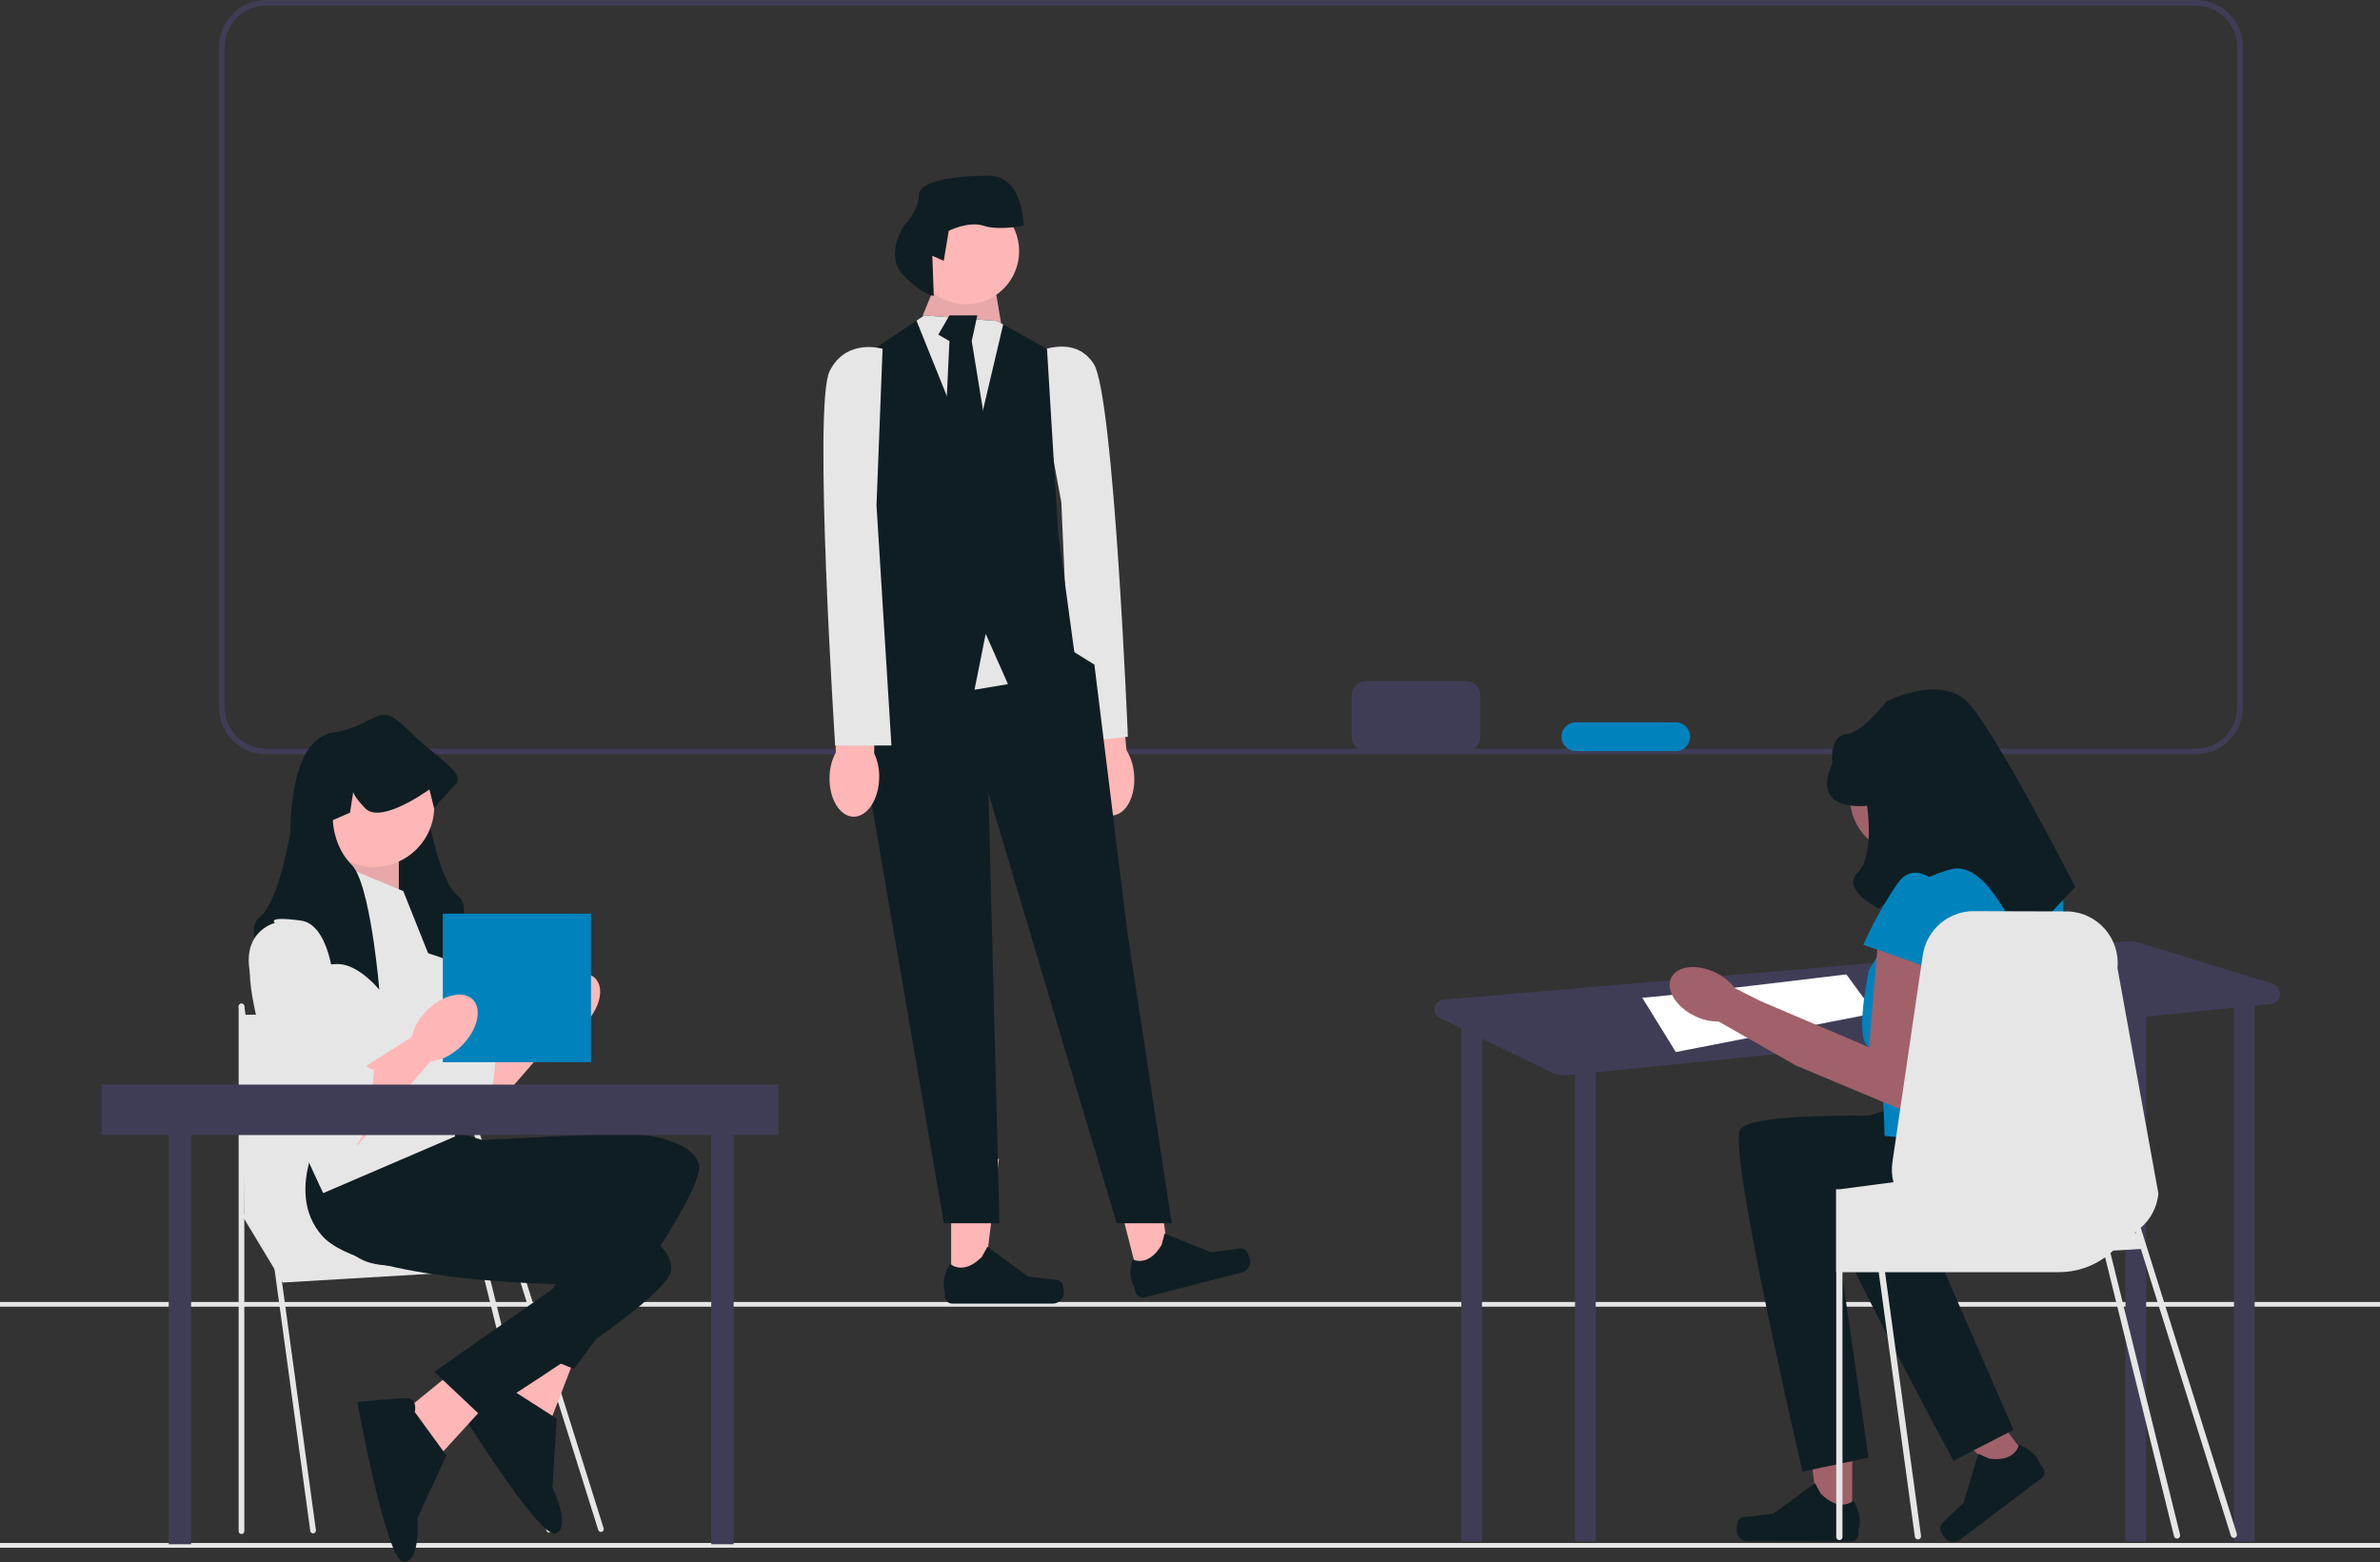 <?xml version="1.0" encoding="UTF-8"?> <svg xmlns="http://www.w3.org/2000/svg" width="585" height="384" viewBox="0 0 585 384" fill="none"><rect x="0" y="0" width="585" height="384" fill="#333333" stroke="none"/><g clip-path="url(#clip0_14_114)"><path d="M539.749 185.424H65.378C59.02 185.424 53.847 180.239 53.847 173.865V11.558C53.847 5.185 59.02 0 65.378 0H539.749C546.107 0 551.28 5.185 551.28 11.558V173.865C551.28 180.239 546.107 185.424 539.749 185.424ZM65.378 1.378C59.778 1.378 55.221 5.945 55.221 11.558V173.865C55.221 179.479 59.778 184.046 65.378 184.046H539.749C545.349 184.046 549.905 179.479 549.905 173.865V11.558C549.905 5.945 545.349 1.378 539.749 1.378H65.378Z" fill="#3F3D56"></path><path d="M585 379.322H0V380.482H585V379.322Z" fill="#E6E6E6"></path><path d="M585 320.07H0V321.229H585V320.07Z" fill="#E6E6E6"></path><path d="M266.601 191.393C267.021 196.684 270.086 200.756 273.445 200.488C276.805 200.219 279.187 195.712 278.766 190.419C278.627 188.303 277.984 186.25 276.891 184.433L274.829 162.036L264.363 163.231L267.507 185.183C266.715 187.151 266.404 189.28 266.601 191.393Z" fill="#FFB6B6"></path><path d="M254.099 86.903C254.099 86.903 263.882 81.712 268.843 89.469C273.803 97.226 277.227 181.118 277.227 181.118L263.478 182.589L260.871 123.473L254.099 86.903Z" fill="#E6E6E6"></path><path d="M233.794 315.693L241.759 315.692L245.548 284.898L233.792 284.899L233.794 315.693Z" fill="#FFB6B6"></path><path d="M261.084 315.512C261.332 315.93 261.463 317.282 261.463 317.768C261.463 319.265 260.252 320.478 258.759 320.478H234.092C233.074 320.478 232.248 319.651 232.248 318.63V317.6C232.248 317.6 231.028 314.507 233.54 310.693C233.54 310.693 236.662 313.679 241.328 309.003L242.704 306.505L252.664 313.805L258.184 314.486C259.392 314.635 260.463 314.463 261.084 315.512Z" fill="#0F1E23"></path><path d="M279.887 314.371L287.604 312.395L283.672 281.619L272.282 284.536L279.887 314.371Z" fill="#FFB6B6"></path><path d="M306.283 307.426C306.627 307.77 307.087 309.047 307.208 309.518C307.577 310.968 306.704 312.444 305.257 312.814L281.358 318.934C280.371 319.186 279.366 318.589 279.114 317.6L278.86 316.603C278.86 316.603 276.914 313.908 278.406 309.59C278.406 309.59 282.169 311.709 285.535 306.02L286.251 303.258L297.703 307.861L303.22 307.152C304.427 306.996 305.422 306.564 306.283 307.426Z" fill="#0F1E23"></path><path d="M227.204 80.283L226.827 77.536L231.315 66.549L243.648 65.175L246.311 80.906L227.204 80.283Z" fill="#FFB6B6"></path><path opacity="0.1" d="M227.204 80.283L226.827 77.536L231.315 66.549L243.648 65.175L246.311 80.906L227.204 80.283Z" fill="#1B2E35"></path><path d="M212.816 157.885L207.334 172.993L211.445 181.234L232 300.726H245.666L242.963 194.969L274.481 300.726H288.006L277.129 229.305L268.999 163.379L264.068 160.325L240.222 146.897L212.816 157.885Z" fill="#0F1E23"></path><path d="M247.759 168.186L239.537 169.559L228.575 143.463H253.241L247.759 168.186Z" fill="#E6E6E6"></path><path d="M264.204 161.318L247.76 168.186L242.278 155.825L239.538 169.559L210.761 160.275L214.872 143.463L210.761 88.524L225.273 78.827L227.205 77.536L245.019 78.91L246.581 79.761L257.352 85.777L260.093 131.102L264.204 161.318Z" fill="#0F1E23"></path><path d="M246.581 79.761L238.852 112.56L225.272 78.827L227.205 77.536L245.019 78.91L246.581 79.761Z" fill="#E6E6E6"></path><path d="M233.371 77.536L230.63 82.267L233.371 83.844L232.001 112.645L237.482 120.114L242.963 109.075L238.852 83.844L240.223 77.536H233.371Z" fill="#0F1E23"></path><path d="M237.482 74.789C244.672 74.789 250.5 68.948 250.5 61.741C250.5 54.535 244.672 48.693 237.482 48.693C230.292 48.693 224.464 54.535 224.464 61.741C224.464 68.948 230.292 74.789 237.482 74.789Z" fill="#FFB6B6"></path><path d="M229.162 62.886L231.975 64.116L233.203 56.734C233.203 56.734 238.113 54.273 241.796 55.504C245.479 56.734 251.617 55.504 251.617 55.504C251.617 55.504 251.617 43.2 243.023 43.2C234.43 43.2 225.837 44.43 225.837 48.121C225.837 51.812 222.155 55.504 222.155 55.504C222.155 55.504 217.244 62.886 222.155 67.808C227.065 72.729 229.52 72.729 229.52 72.729L229.162 62.886Z" fill="#0F1E23"></path><path d="M203.903 191.007C203.76 196.313 206.376 200.688 209.745 200.778C213.114 200.869 215.96 196.641 216.102 191.333C216.188 189.214 215.766 187.104 214.871 185.182L215.193 162.692L204.66 162.766L205.461 184.929C204.465 186.801 203.93 188.885 203.903 191.007Z" fill="#FFB6B6"></path><path d="M216.934 85.751C216.934 85.751 208.027 83.004 203.916 91.245C199.805 99.486 205.286 183.268 205.286 183.268H219.113L215.443 124.209L216.934 85.751Z" fill="#E6E6E6"></path><path d="M558.62 241.837L525.404 231.646C524.669 231.42 523.898 231.338 523.132 231.403L354.787 245.763C352.387 245.968 351.784 249.213 353.949 250.27L359.342 252.904H359.198V378.953H364.279V255.315L381.179 263.567C382.472 264.198 383.915 264.456 385.347 264.311L387.145 264.129V378.953H392.226V263.615L522.433 250.432V378.953H527.514V249.918L549.109 247.731V378.953H554.191V247.217L558.13 246.818C560.896 246.538 561.278 242.653 558.62 241.837Z" fill="#3F3D56"></path><path d="M403.659 245.264C406.834 245.264 453.836 239.535 453.836 239.535L460.823 249.084L411.916 258.633L403.659 245.264Z" fill="white"></path><path d="M455.243 374.058L447.078 374.043L443.247 342.467L455.299 342.488L455.243 374.058Z" fill="#A0616A"></path><path d="M427.266 373.824C427.011 374.253 426.875 375.638 426.874 376.137C426.871 377.671 428.11 378.917 429.641 378.92L454.93 378.963C455.974 378.965 456.822 378.118 456.824 377.071L456.825 376.016C456.825 376.016 458.082 372.847 455.513 368.933C455.513 368.933 452.307 371.988 447.531 367.186L446.125 364.622L435.902 372.089L430.241 372.778C429.003 372.928 427.905 372.75 427.266 373.824Z" fill="#0F1E23"></path><path d="M499.071 359.374L492.628 364.245L470.817 341.656L480.326 334.467L499.071 359.374Z" fill="#A0616A"></path><path d="M476.888 375.917C476.942 376.407 477.659 377.58 477.956 377.974C478.867 379.184 480.584 379.425 481.792 378.512L501.743 363.427C502.567 362.804 502.731 361.63 502.109 360.804L501.483 359.971C501.483 359.971 500.586 356.723 496.233 355.175C496.233 355.175 495.525 359.5 488.905 358.571L486.271 357.391L482.66 369.387L478.609 373.314C477.723 374.173 476.752 374.689 476.888 375.917Z" fill="#0F1E23"></path><path d="M482.005 196.18C482.005 203.727 475.9 209.846 468.37 209.846C460.839 209.846 454.735 203.727 454.735 196.18C454.735 188.632 460.839 182.513 468.37 182.513C475.9 182.513 482.005 188.632 482.005 196.18Z" fill="#A0616A"></path><path d="M480.72 274.976C480.72 274.976 430.518 272.128 427.676 277.824C424.835 283.52 443.038 361.765 443.038 361.765L459.279 358.353L451.356 303.458C451.356 303.458 493.249 314.578 498.932 301.286C504.615 287.995 502.979 283.046 502.979 283.046L480.72 274.976Z" fill="#0F1E23"></path><path d="M493.582 265.414C493.582 265.414 444.417 275.978 443.18 282.225C441.943 288.472 480.149 359.102 480.149 359.102L494.911 351.506L472.782 300.667C472.782 300.667 516.117 300.283 518.09 285.959C520.062 271.634 517.178 267.295 517.178 267.295L493.582 265.414Z" fill="#0F1E23"></path><path d="M499.19 211.842H475.57L459.408 238.425C459.408 238.425 455.619 255.603 459.408 257.457C463.196 259.311 463.196 279.248 463.196 279.248L502.979 283.046C502.979 283.046 508.662 223.235 506.768 217.538C504.874 211.842 499.19 211.842 499.19 211.842Z" fill="#0083BD"></path><path d="M461.776 229.406L459.408 257.457L432.773 246.127L426.416 242.923C425.171 241.295 423.555 239.991 421.704 239.118C417.1 236.869 412.213 237.426 410.785 240.361C409.358 243.297 411.931 247.499 416.534 249.746C418.361 250.67 420.383 251.142 422.429 251.122L441.029 261.71L441.051 261.669L441.133 261.816L470.301 274.027L477.012 237.201L461.776 229.406Z" fill="#A0616A"></path><path d="M458.934 198.076C458.934 198.076 444.726 199.975 450.409 187.633C450.409 187.633 449.543 180.942 453.765 180.49C457.987 180.037 463.67 172.442 463.67 172.442C463.67 172.442 476.7 165.797 483.446 172.442C490.192 179.088 510.083 218.013 510.083 218.013L496.822 232.254C496.822 232.254 488.85 211.248 479.575 213.681C470.301 216.114 461.776 223.369 461.776 223.369C461.776 223.369 452.363 218.648 456.596 214.533C460.829 210.418 458.934 198.076 458.934 198.076Z" fill="#0F1E23"></path><path d="M477.878 218.962C477.878 218.962 471.248 210.418 466.512 217.064C461.776 223.709 457.987 232.254 457.987 232.254L476.931 238.899L477.878 218.962Z" fill="#0083BD"></path><path d="M549.807 377.064L527.797 306.946L527.8 306.946H527.851L527.762 306.831L527.76 306.829L526.192 301.834L526.193 301.834C528.581 299.771 530.207 296.824 530.531 293.43L520.47 237.969C521.163 230.686 515.592 224.32 508.294 224.059L485.594 224.001C479.141 223.772 473.551 228.445 472.611 234.849L472.109 238.249L465.155 285.67C464.9 287.376 465.002 289.057 465.402 290.629L460.397 291.285L458.879 291.489L452.877 292.272L452.858 292.278L452.108 292.374H451.295V312.745H451.346V377.858C451.346 378.279 451.689 378.622 452.108 378.622C452.534 378.622 452.877 378.279 452.877 377.858V312.745H461.782L470.668 377.782C470.725 378.164 471.049 378.444 471.43 378.444C471.462 378.444 471.5 378.444 471.531 378.438C471.951 378.38 472.243 377.992 472.186 377.572L463.332 312.745H506.059C510.301 312.745 514.232 311.396 517.433 309.085L534.374 377.663C534.462 378.01 534.773 378.24 535.115 378.24C535.177 378.24 535.241 378.233 535.304 378.217C535.713 378.112 535.961 377.695 535.857 377.284L518.752 308.044C518.98 307.854 519.207 307.651 519.422 307.442L526.223 307.041L548.347 377.524C548.45 377.851 548.751 378.061 549.077 378.061C549.153 378.061 549.23 378.049 549.306 378.025C549.709 377.898 549.933 377.467 549.807 377.064ZM524.738 302.922C524.796 302.891 524.846 302.852 524.897 302.821L525.061 303.341L524.738 302.922Z" fill="#E6E6E6"></path><path d="M117.934 258.212L132.746 248.77L138.769 252.411L117.934 276.407V258.212Z" fill="#FFB6B6"></path><path d="M97.678 221.667C97.678 221.667 87.839 223.987 92.469 237.329C97.099 250.671 112.146 278.514 116.776 276.774C121.406 275.034 121.985 257.632 121.985 257.632C121.985 257.632 121.406 258.212 119.091 255.891C116.776 253.571 116.776 254.631 116.776 252.071C116.776 249.511 114.883 247.613 114.883 247.613L112.725 243.13C112.725 243.13 112.725 222.247 104.044 221.087C95.363 219.927 97.678 221.667 97.678 221.667Z" fill="#E6E6E6"></path><path d="M143.644 251.787C147.487 247.936 148.677 242.886 146.304 240.507C143.931 238.129 138.893 239.322 135.05 243.173C131.208 247.024 130.017 252.075 132.39 254.453C134.763 256.832 139.802 255.638 143.644 251.787Z" fill="#FFB6B6"></path><path d="M59.356 298.527L69.463 315.296L128.366 311.802L112.682 291.541L59.356 298.527Z" fill="#E6E6E6"></path><path d="M76.956 376.954C76.613 376.954 76.314 376.7 76.266 376.35L58.665 247.506C58.613 247.124 58.88 246.771 59.261 246.719C59.642 246.664 59.994 246.934 60.046 247.316L77.648 376.16C77.7 376.543 77.433 376.895 77.052 376.947C77.019 376.952 76.988 376.954 76.956 376.954Z" fill="#E6E6E6"></path><path d="M59.356 377.118C58.971 377.118 58.659 376.805 58.659 376.419V247.436C58.659 247.05 58.971 246.737 59.356 246.737C59.741 246.737 60.053 247.05 60.053 247.436V376.419C60.053 376.805 59.741 377.118 59.356 377.118Z" fill="#E6E6E6"></path><path d="M147.71 376.605C147.413 376.605 147.138 376.414 147.045 376.116L105.395 243.429C105.279 243.061 105.483 242.669 105.85 242.553C106.217 242.437 106.609 242.642 106.724 243.009L148.375 375.696C148.49 376.064 148.286 376.456 147.919 376.572C147.849 376.594 147.779 376.605 147.71 376.605Z" fill="#E6E6E6"></path><path d="M134.988 376.768C134.676 376.768 134.393 376.558 134.312 376.242L105.384 259.137C105.289 258.763 105.515 258.382 105.888 258.287C106.262 258.193 106.64 258.418 106.735 258.792L135.664 375.897C135.759 376.271 135.533 376.652 135.16 376.747C135.102 376.761 135.044 376.768 134.988 376.768Z" fill="#E6E6E6"></path><path d="M59.356 249.491L107.628 248.747L116.516 299.575H60.053L59.356 249.491Z" fill="#E6E6E6"></path><path d="M133.538 324.231L121.373 345.698L135.498 348.815L141.387 333.547L133.538 324.231Z" fill="#FFB6B6"></path><path d="M125.742 341.646C125.742 341.646 125.269 338.145 122.49 339.256C119.711 340.367 111.69 344.495 111.69 344.495C111.69 344.495 132.61 378.566 136.581 376.979C140.551 375.392 135.798 365.761 135.798 365.761L136.847 348.737L125.742 341.646Z" fill="#0F1E23"></path><path d="M79.736 282.575C79.736 282.575 75.396 302.588 88.707 309.549C102.018 316.51 147.45 299.397 147.45 299.397L126.615 330.687L141.084 336.522C141.084 336.522 174.072 293.016 171.757 286.056C169.442 279.095 153.816 278.515 153.816 278.515L118.513 280.255L109.253 277.354L79.736 282.575Z" fill="#0F1E23"></path><path d="M115.541 333.759L96.415 349.317L108.441 357.372L119.469 345.298L115.541 333.759Z" fill="#FFB6B6"></path><path d="M101.957 347.136C101.957 347.136 102.788 343.703 99.796 343.724C96.804 343.745 87.834 344.665 87.834 344.665C87.834 344.665 94.951 384.03 99.225 384C103.499 383.97 102.569 373.266 102.569 373.266L109.726 357.792L101.957 347.136Z" fill="#0F1E23"></path><path d="M80.55 275.336C80.55 275.336 69.242 292.394 79.113 303.732C88.985 315.071 137.515 315.701 137.515 315.701L106.748 337.247L118.107 347.959C118.107 347.959 164.628 319.468 164.999 312.14C165.37 304.812 151.026 298.572 151.026 298.572L117.511 287.317L109.938 281.238L80.55 275.336Z" fill="#0F1E23"></path><path d="M109.601 235.827C109.601 235.827 98.605 231.766 93.396 231.766C92.898 231.766 92.406 231.824 91.915 231.928C88.581 232.636 85.514 235.507 84.044 237.074C83.471 237.689 83.141 238.1 83.141 238.1C83.141 238.1 83.175 237.7 83.245 236.998C83.586 233.309 84.848 221.203 87.111 213.453C87.921 210.686 88.853 208.476 89.924 207.403C92.418 204.897 93.57 201.892 94.102 199.653C94.554 197.733 94.554 196.381 94.554 196.381L90.335 194.56L89.553 189.443C89.414 190.047 88.772 191.224 86.613 193.481C86.428 193.672 86.225 193.835 86.011 193.974C82.898 195.935 76.549 192.524 73.128 190.377C74.552 185.418 77.133 180.881 81.821 180.139C92.817 178.399 92.817 172.018 99.763 178.979C100.335 179.553 100.914 180.104 101.493 180.638C103.715 184.896 104.526 190.604 104.815 194.571C105.023 197.35 104.971 199.282 104.971 199.282C104.971 199.282 107.865 216.684 112.495 220.164C117.125 223.645 109.601 235.827 109.601 235.827Z" fill="#0F1E23"></path><path d="M88.188 207.983L80.368 219.48L98.026 224.225V207.983H88.188Z" fill="#FFB6B6"></path><path opacity="0.1" d="M88.188 207.983L80.368 219.48L98.026 224.225V207.983H88.188Z" fill="#1B2E35"></path><path d="M99.125 219.056L82.341 212.095C82.341 212.095 59.77 221.957 61.506 241.099C63.242 260.242 79.447 293.306 79.447 293.306L111.857 279.385L108.385 242.26L99.125 219.056Z" fill="#E6E6E6"></path><path d="M91.928 213.116C100.106 213.116 106.736 206.471 106.736 198.274C106.736 190.078 100.106 183.433 91.928 183.433C83.751 183.433 77.121 190.078 77.121 198.274C77.121 206.471 83.751 213.116 91.928 213.116Z" fill="#FFB6B6"></path><path d="M111.916 192.901C109.022 195.801 106.707 198.701 106.707 198.701L105.55 194.061C105.55 194.061 105.284 194.258 104.815 194.571C102.98 195.824 98.055 198.974 94.102 199.653C92.343 199.954 90.78 199.763 89.762 198.701C87.603 196.445 86.96 195.267 86.822 194.664L86.04 199.78L81.821 201.602C81.821 201.602 81.821 207.971 86.451 212.623C86.677 212.85 86.897 213.128 87.111 213.453C89.322 216.794 90.907 224.973 91.915 231.928C92.806 238.112 93.234 243.321 93.234 243.321C93.234 243.321 88.853 237.822 84.044 237.074C83.777 237.033 83.511 237.004 83.245 236.998C83.158 236.987 83.066 236.987 82.979 236.987C77.77 236.987 66.774 241.047 66.774 241.047C66.774 241.047 59.25 228.866 63.88 225.385C68.51 221.905 71.404 204.502 71.404 204.502C71.404 204.502 71.213 197.054 73.128 190.377C74.552 185.418 77.133 180.881 81.821 180.139C92.817 178.399 92.817 172.018 99.762 178.979C100.335 179.553 100.914 180.104 101.493 180.638C107.963 186.601 114.573 190.238 111.916 192.901Z" fill="#0F1E23"></path><path d="M46.973 270.769H41.474V379.627H46.973V270.769Z" fill="#3F3D56"></path><path d="M180.328 270.769H174.829V379.627H180.328V270.769Z" fill="#3F3D56"></path><path d="M145.271 224.607H108.839V261.123H145.271V224.607Z" fill="#0083BD"></path><path d="M87.839 263.432L102.652 253.991L108.674 257.632L87.839 281.627V263.432Z" fill="#FFB6B6"></path><path d="M67.583 226.887C67.583 226.887 57.744 229.208 62.374 242.55C67.004 255.891 82.052 283.735 86.682 281.995C91.312 280.255 91.89 262.852 91.89 262.852C91.89 262.852 91.312 263.432 88.997 261.112C86.682 258.792 86.682 259.851 86.682 257.291C86.682 254.731 84.788 252.833 84.788 252.833L82.63 248.35C82.63 248.35 82.63 227.468 73.949 226.307C65.268 225.147 67.583 226.887 67.583 226.887Z" fill="#E6E6E6"></path><path d="M113.55 257.008C117.392 253.157 118.583 248.107 116.21 245.728C113.836 243.349 108.798 244.543 104.956 248.394C101.113 252.245 99.922 257.295 102.296 259.674C104.669 262.053 109.707 260.859 113.55 257.008Z" fill="#FFB6B6"></path><path d="M191.327 266.635H24.976V279.036H191.327V266.635Z" fill="#3F3D56"></path><path d="M360.337 167.422H335.769C333.822 167.422 332.243 169.004 332.243 170.956V181.112C332.243 183.064 333.822 184.646 335.769 184.646H360.337C362.285 184.646 363.864 183.064 363.864 181.112V170.956C363.864 169.004 362.285 167.422 360.337 167.422Z" fill="#3F3D56"></path><path d="M411.892 177.577H387.325C385.377 177.577 383.798 179.16 383.798 181.112V181.112C383.798 183.064 385.377 184.646 387.325 184.646H411.892C413.84 184.646 415.419 183.064 415.419 181.112V181.112C415.419 179.16 413.84 177.577 411.892 177.577Z" fill="#0083BD"></path></g><defs><clipPath id="clip0_14_114"><rect width="585" height="384" fill="white"></rect></clipPath></defs></svg> 